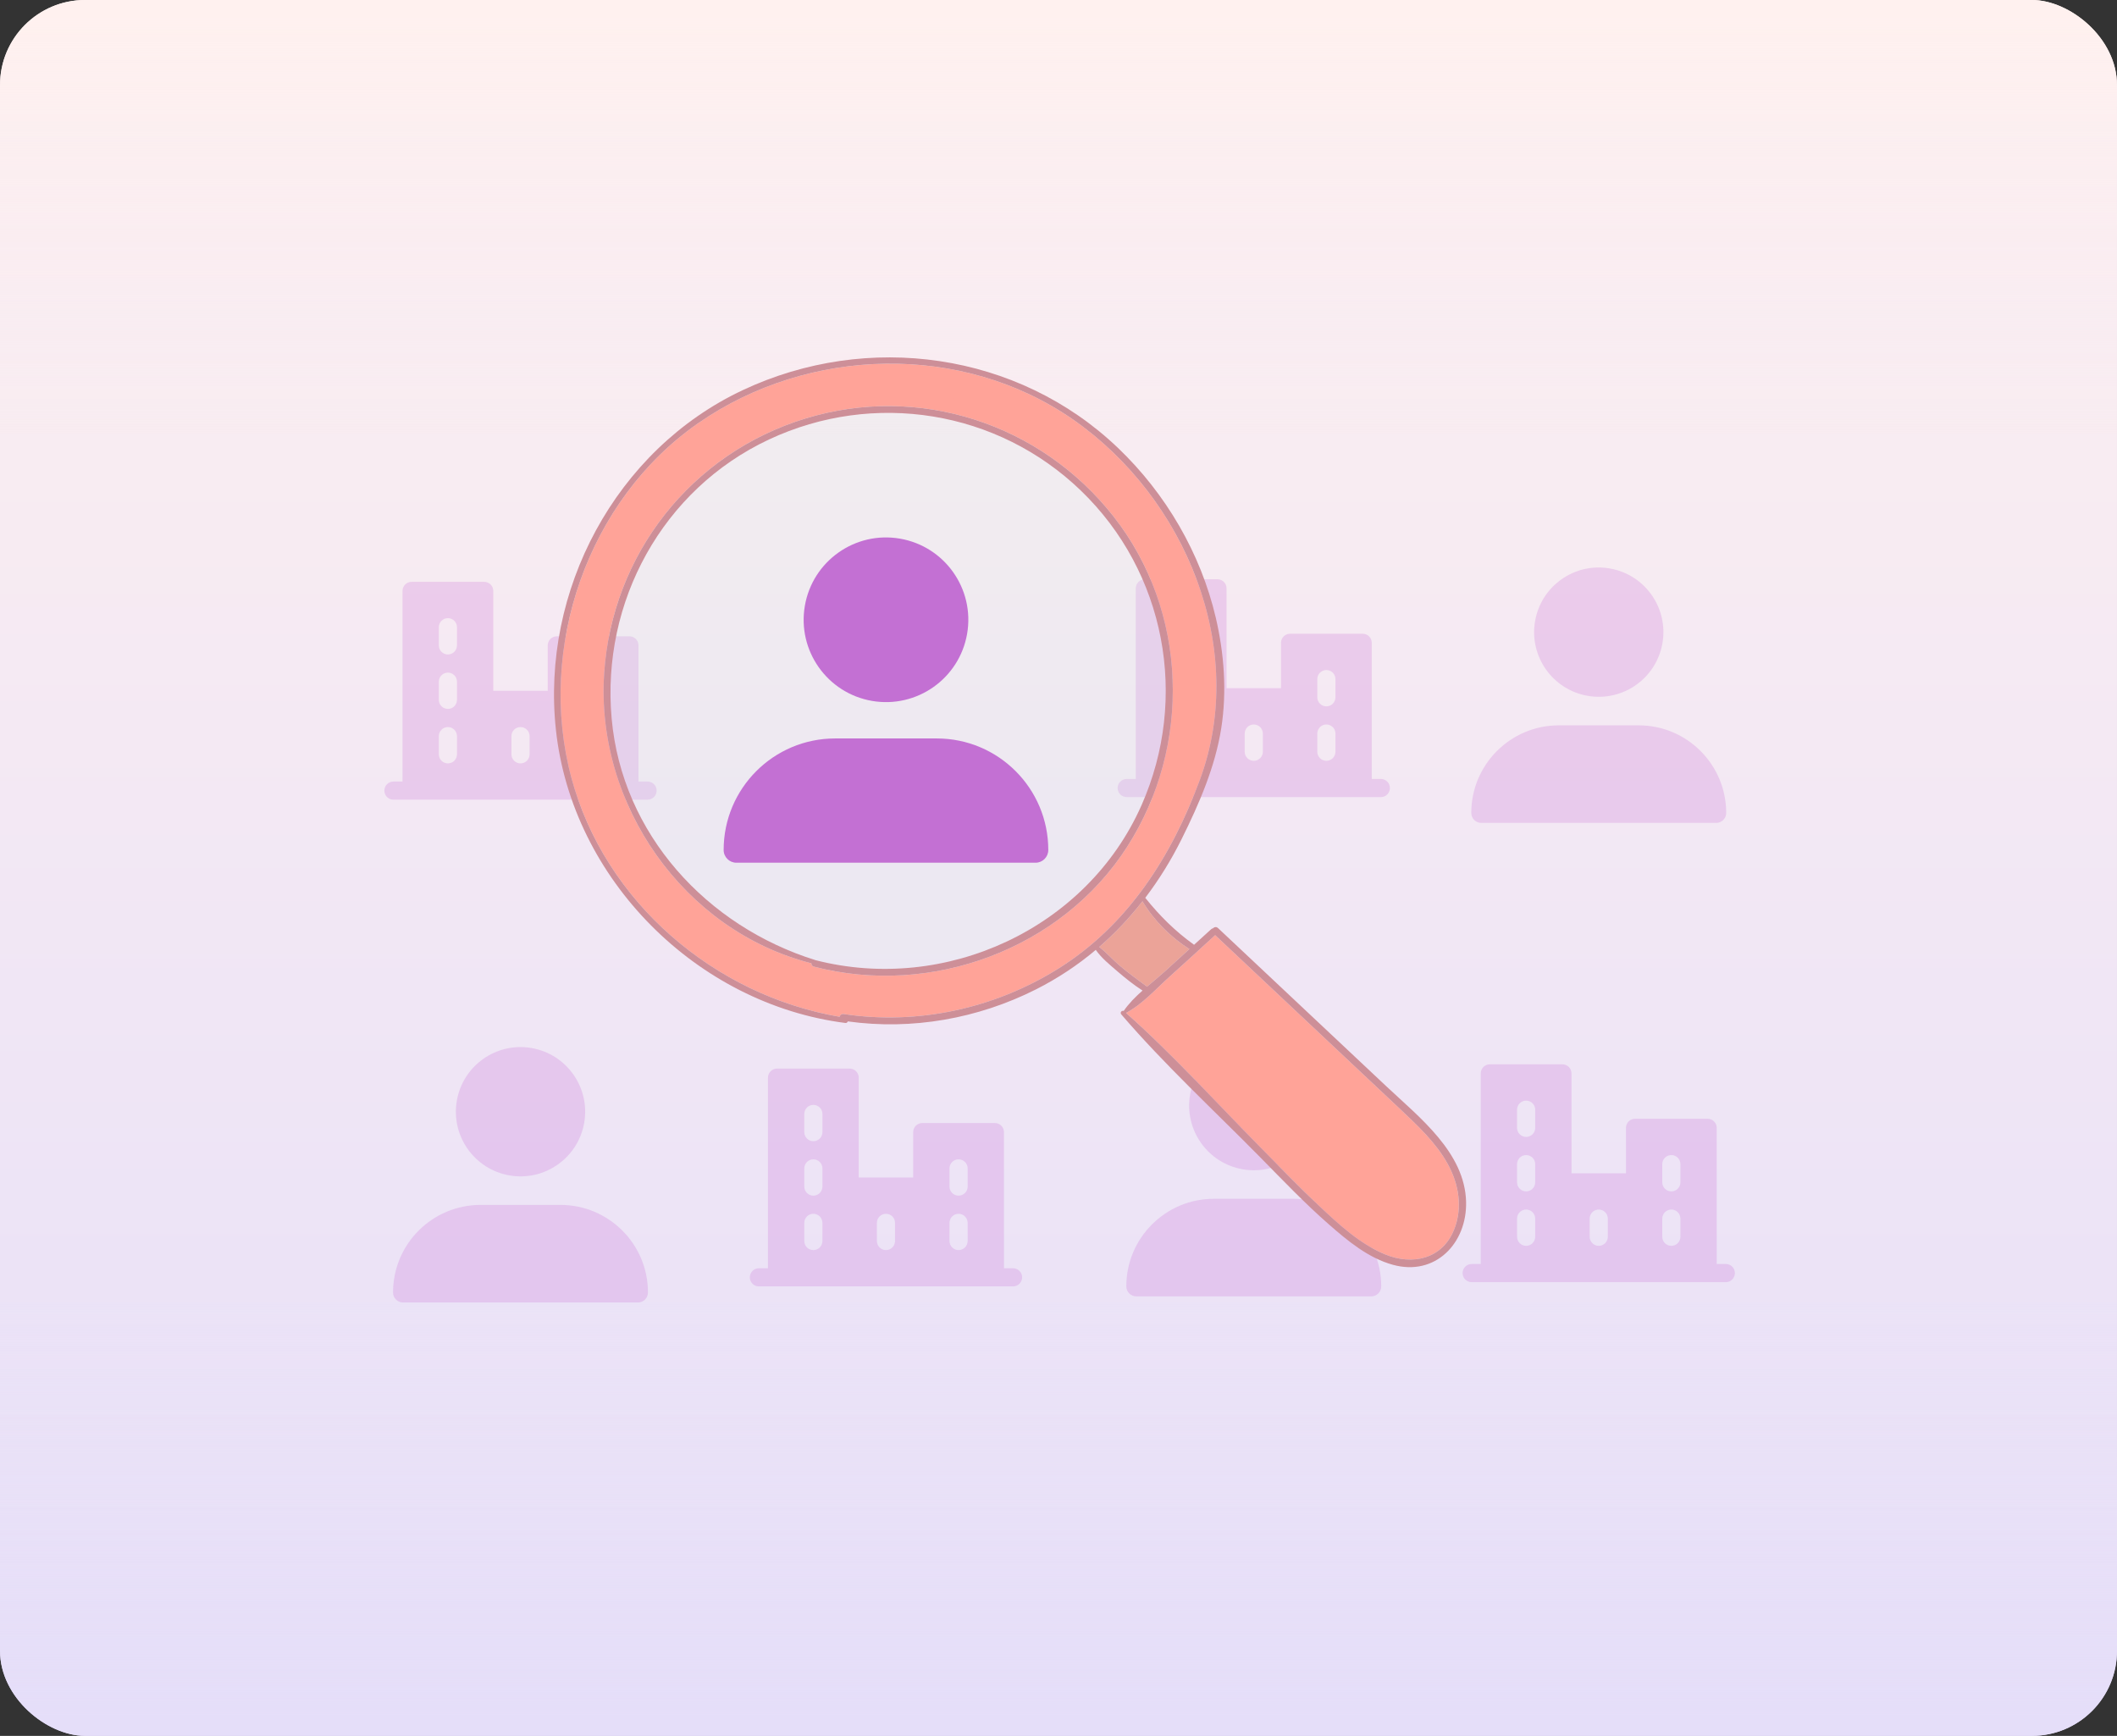 <svg width="622" height="510" viewBox="0 0 622 510" fill="none" xmlns="http://www.w3.org/2000/svg">
<rect x="0" y="0" width="622" height="510" fill="#333333" stroke="none"/>
<g clip-path="url(#clip0_370_360)">
<rect width="510" height="622" rx="25" transform="matrix(-1.19249e-08 1 1 1.19249e-08 0 0)" fill="url(#paint0_linear_370_360)"/>
<rect width="510" height="622" rx="25" transform="matrix(-1.19249e-08 1 1 1.19249e-08 0 0)" fill="url(#paint1_linear_370_360)"/>
<path d="M507.061 371.365H504.395V331.365C504.395 330.658 504.114 329.98 503.614 329.48C503.114 328.98 502.435 328.699 501.728 328.699H480.395C479.688 328.699 479.009 328.98 478.509 329.48C478.009 329.98 477.728 330.658 477.728 331.365V344.699H461.728V315.365C461.728 314.658 461.447 313.98 460.947 313.48C460.447 312.98 459.769 312.699 459.061 312.699H437.728C437.021 312.699 436.343 312.98 435.843 313.48C435.342 313.98 435.061 314.658 435.061 315.365V371.365H432.395C431.688 371.365 431.009 371.646 430.509 372.146C430.009 372.647 429.728 373.325 429.728 374.032C429.728 374.739 430.009 375.418 430.509 375.918C431.009 376.418 431.688 376.699 432.395 376.699H507.061C507.769 376.699 508.447 376.418 508.947 375.918C509.447 375.418 509.728 374.739 509.728 374.032C509.728 373.325 509.447 372.647 508.947 372.146C508.447 371.646 507.769 371.365 507.061 371.365ZM451.061 363.365C451.061 364.073 450.781 364.751 450.28 365.251C449.78 365.751 449.102 366.032 448.395 366.032C447.688 366.032 447.009 365.751 446.509 365.251C446.009 364.751 445.728 364.073 445.728 363.365V358.032C445.728 357.325 446.009 356.647 446.509 356.146C447.009 355.646 447.688 355.365 448.395 355.365C449.102 355.365 449.78 355.646 450.28 356.146C450.781 356.647 451.061 357.325 451.061 358.032V363.365ZM451.061 347.365C451.061 348.073 450.781 348.751 450.28 349.251C449.78 349.751 449.102 350.032 448.395 350.032C447.688 350.032 447.009 349.751 446.509 349.251C446.009 348.751 445.728 348.073 445.728 347.365V342.032C445.728 341.325 446.009 340.647 446.509 340.146C447.009 339.646 447.688 339.365 448.395 339.365C449.102 339.365 449.78 339.646 450.28 340.146C450.781 340.647 451.061 341.325 451.061 342.032V347.365ZM451.061 331.365C451.061 332.073 450.781 332.751 450.28 333.251C449.78 333.751 449.102 334.032 448.395 334.032C447.688 334.032 447.009 333.751 446.509 333.251C446.009 332.751 445.728 332.073 445.728 331.365V326.032C445.728 325.325 446.009 324.647 446.509 324.146C447.009 323.646 447.688 323.365 448.395 323.365C449.102 323.365 449.78 323.646 450.28 324.146C450.781 324.647 451.061 325.325 451.061 326.032V331.365ZM472.395 363.365C472.395 364.073 472.114 364.751 471.614 365.251C471.114 365.751 470.435 366.032 469.728 366.032C469.021 366.032 468.343 365.751 467.843 365.251C467.342 364.751 467.061 364.073 467.061 363.365V358.032C467.061 357.325 467.342 356.647 467.843 356.146C468.343 355.646 469.021 355.365 469.728 355.365C470.435 355.365 471.114 355.646 471.614 356.146C472.114 356.647 472.395 357.325 472.395 358.032V363.365ZM493.728 363.365C493.728 364.073 493.447 364.751 492.947 365.251C492.447 365.751 491.769 366.032 491.061 366.032C490.354 366.032 489.676 365.751 489.176 365.251C488.676 364.751 488.395 364.073 488.395 363.365V358.032C488.395 357.325 488.676 356.647 489.176 356.146C489.676 355.646 490.354 355.365 491.061 355.365C491.769 355.365 492.447 355.646 492.947 356.146C493.447 356.647 493.728 357.325 493.728 358.032V363.365ZM493.728 347.365C493.728 348.073 493.447 348.751 492.947 349.251C492.447 349.751 491.769 350.032 491.061 350.032C490.354 350.032 489.676 349.751 489.176 349.251C488.676 348.751 488.395 348.073 488.395 347.365V342.032C488.395 341.325 488.676 340.647 489.176 340.146C489.676 339.646 490.354 339.365 491.061 339.365C491.769 339.365 492.447 339.646 492.947 340.146C493.447 340.647 493.728 341.325 493.728 342.032V347.365Z" fill="#BF54CE" fill-opacity="0.2"/>
<path d="M284.15 186.213C286.427 173.049 277.601 160.532 264.437 158.256C251.273 155.979 238.756 164.806 236.479 177.97C234.203 191.134 243.029 203.651 256.193 205.927C269.357 208.203 281.874 199.377 284.15 186.213Z" fill="#BF54CE"/>
<path d="M304.257 253.469H216.358C214.291 253.469 212.615 251.793 212.615 249.726C212.615 231.629 227.286 216.958 245.383 216.958H275.232C293.329 216.958 308 231.629 308 249.726C308 251.793 306.324 253.469 304.257 253.469Z" fill="#BF54CE"/>
<path d="M297.641 372.615H294.974V332.615C294.974 331.908 294.693 331.23 294.193 330.73C293.693 330.23 293.015 329.949 292.308 329.949H270.974C270.267 329.949 269.589 330.23 269.089 330.73C268.589 331.23 268.308 331.908 268.308 332.615V345.949H252.308V316.615C252.308 315.908 252.027 315.23 251.527 314.73C251.026 314.23 250.348 313.949 249.641 313.949H228.308C227.6 313.949 226.922 314.23 226.422 314.73C225.922 315.23 225.641 315.908 225.641 316.615V372.615H222.974C222.267 372.615 221.589 372.896 221.089 373.396C220.589 373.897 220.308 374.575 220.308 375.282C220.308 375.989 220.589 376.668 221.089 377.168C221.589 377.668 222.267 377.949 222.974 377.949H297.641C298.348 377.949 299.026 377.668 299.527 377.168C300.027 376.668 300.308 375.989 300.308 375.282C300.308 374.575 300.027 373.897 299.527 373.396C299.026 372.896 298.348 372.615 297.641 372.615ZM241.641 364.615C241.641 365.323 241.36 366.001 240.86 366.501C240.36 367.001 239.681 367.282 238.974 367.282C238.267 367.282 237.589 367.001 237.089 366.501C236.589 366.001 236.308 365.323 236.308 364.615V359.282C236.308 358.575 236.589 357.897 237.089 357.396C237.589 356.896 238.267 356.615 238.974 356.615C239.681 356.615 240.36 356.896 240.86 357.396C241.36 357.897 241.641 358.575 241.641 359.282V364.615ZM241.641 348.615C241.641 349.323 241.36 350.001 240.86 350.501C240.36 351.001 239.681 351.282 238.974 351.282C238.267 351.282 237.589 351.001 237.089 350.501C236.589 350.001 236.308 349.323 236.308 348.615V343.282C236.308 342.575 236.589 341.897 237.089 341.396C237.589 340.896 238.267 340.615 238.974 340.615C239.681 340.615 240.36 340.896 240.86 341.396C241.36 341.897 241.641 342.575 241.641 343.282V348.615ZM241.641 332.615C241.641 333.323 241.36 334.001 240.86 334.501C240.36 335.001 239.681 335.282 238.974 335.282C238.267 335.282 237.589 335.001 237.089 334.501C236.589 334.001 236.308 333.323 236.308 332.615V327.282C236.308 326.575 236.589 325.897 237.089 325.396C237.589 324.896 238.267 324.615 238.974 324.615C239.681 324.615 240.36 324.896 240.86 325.396C241.36 325.897 241.641 326.575 241.641 327.282V332.615ZM262.974 364.615C262.974 365.323 262.693 366.001 262.193 366.501C261.693 367.001 261.015 367.282 260.308 367.282C259.6 367.282 258.922 367.001 258.422 366.501C257.922 366.001 257.641 365.323 257.641 364.615V359.282C257.641 358.575 257.922 357.897 258.422 357.396C258.922 356.896 259.6 356.615 260.308 356.615C261.015 356.615 261.693 356.896 262.193 357.396C262.693 357.897 262.974 358.575 262.974 359.282V364.615ZM284.308 364.615C284.308 365.323 284.027 366.001 283.527 366.501C283.026 367.001 282.348 367.282 281.641 367.282C280.934 367.282 280.255 367.001 279.755 366.501C279.255 366.001 278.974 365.323 278.974 364.615V359.282C278.974 358.575 279.255 357.897 279.755 357.396C280.255 356.896 280.934 356.615 281.641 356.615C282.348 356.615 283.026 356.896 283.527 357.396C284.027 357.897 284.308 358.575 284.308 359.282V364.615ZM284.308 348.615C284.308 349.323 284.027 350.001 283.527 350.501C283.026 351.001 282.348 351.282 281.641 351.282C280.934 351.282 280.255 351.001 279.755 350.501C279.255 350.001 278.974 349.323 278.974 348.615V343.282C278.974 342.575 279.255 341.897 279.755 341.396C280.255 340.896 280.934 340.615 281.641 340.615C282.348 340.615 283.026 340.896 283.527 341.396C284.027 341.897 284.308 342.575 284.308 343.282V348.615Z" fill="#BF54CE" fill-opacity="0.2"/>
<path d="M387.095 328.066C388.882 317.73 381.952 307.902 371.616 306.115C361.279 304.327 351.451 311.257 349.664 321.594C347.876 331.93 354.807 341.758 365.143 343.545C375.479 345.333 385.307 338.403 387.095 328.066Z" fill="#BF54CE" fill-opacity="0.2"/>
<path d="M402.882 380.875H333.865C332.242 380.875 330.926 379.56 330.926 377.936C330.926 363.726 342.445 352.207 356.655 352.207H380.092C394.302 352.207 405.821 363.726 405.821 377.936C405.821 379.56 404.506 380.875 402.882 380.875Z" fill="#BF54CE" fill-opacity="0.2"/>
<path d="M190.264 229.616H187.597V189.616C187.597 188.909 187.316 188.23 186.816 187.73C186.316 187.23 185.638 186.949 184.931 186.949H163.597C162.89 186.949 162.212 187.23 161.712 187.73C161.212 188.23 160.931 188.909 160.931 189.616V202.949H144.931V173.616C144.931 172.909 144.65 172.23 144.15 171.73C143.65 171.23 142.971 170.949 142.264 170.949H120.931C120.223 170.949 119.545 171.23 119.045 171.73C118.545 172.23 118.264 172.909 118.264 173.616V229.616H115.597C114.89 229.616 114.212 229.897 113.712 230.397C113.212 230.897 112.931 231.575 112.931 232.283C112.931 232.99 113.212 233.668 113.712 234.168C114.212 234.668 114.89 234.949 115.597 234.949H190.264C190.971 234.949 191.65 234.668 192.15 234.168C192.65 233.668 192.931 232.99 192.931 232.283C192.931 231.575 192.65 230.897 192.15 230.397C191.65 229.897 190.971 229.616 190.264 229.616ZM134.264 221.616C134.264 222.323 133.983 223.001 133.483 223.502C132.983 224.002 132.305 224.283 131.597 224.283C130.89 224.283 130.212 224.002 129.712 223.502C129.212 223.001 128.931 222.323 128.931 221.616V216.283C128.931 215.575 129.212 214.897 129.712 214.397C130.212 213.897 130.89 213.616 131.597 213.616C132.305 213.616 132.983 213.897 133.483 214.397C133.983 214.897 134.264 215.575 134.264 216.283V221.616ZM134.264 205.616C134.264 206.323 133.983 207.001 133.483 207.502C132.983 208.002 132.305 208.283 131.597 208.283C130.89 208.283 130.212 208.002 129.712 207.502C129.212 207.001 128.931 206.323 128.931 205.616V200.283C128.931 199.575 129.212 198.897 129.712 198.397C130.212 197.897 130.89 197.616 131.597 197.616C132.305 197.616 132.983 197.897 133.483 198.397C133.983 198.897 134.264 199.575 134.264 200.283V205.616ZM134.264 189.616C134.264 190.323 133.983 191.001 133.483 191.502C132.983 192.002 132.305 192.283 131.597 192.283C130.89 192.283 130.212 192.002 129.712 191.502C129.212 191.001 128.931 190.323 128.931 189.616V184.283C128.931 183.575 129.212 182.897 129.712 182.397C130.212 181.897 130.89 181.616 131.597 181.616C132.305 181.616 132.983 181.897 133.483 182.397C133.983 182.897 134.264 183.575 134.264 184.283V189.616ZM155.597 221.616C155.597 222.323 155.316 223.001 154.816 223.502C154.316 224.002 153.638 224.283 152.931 224.283C152.223 224.283 151.545 224.002 151.045 223.502C150.545 223.001 150.264 222.323 150.264 221.616V216.283C150.264 215.575 150.545 214.897 151.045 214.397C151.545 213.897 152.223 213.616 152.931 213.616C153.638 213.616 154.316 213.897 154.816 214.397C155.316 214.897 155.597 215.575 155.597 216.283V221.616ZM176.931 221.616C176.931 222.323 176.65 223.001 176.15 223.502C175.65 224.002 174.971 224.283 174.264 224.283C173.557 224.283 172.878 224.002 172.378 223.502C171.878 223.001 171.597 222.323 171.597 221.616V216.283C171.597 215.575 171.878 214.897 172.378 214.397C172.878 213.897 173.557 213.616 174.264 213.616C174.971 213.616 175.65 213.897 176.15 214.397C176.65 214.897 176.931 215.575 176.931 216.283V221.616ZM176.931 205.616C176.931 206.323 176.65 207.001 176.15 207.502C175.65 208.002 174.971 208.283 174.264 208.283C173.557 208.283 172.878 208.002 172.378 207.502C171.878 207.001 171.597 206.323 171.597 205.616V200.283C171.597 199.575 171.878 198.897 172.378 198.397C172.878 197.897 173.557 197.616 174.264 197.616C174.971 197.616 175.65 197.897 176.15 198.397C176.65 198.897 176.931 199.575 176.931 200.283V205.616Z" fill="#BF54CE" fill-opacity="0.2"/>
<path d="M488.45 188.963C490.237 178.627 483.307 168.799 472.971 167.011C462.634 165.224 452.806 172.154 451.019 182.491C449.232 192.827 456.162 202.655 466.498 204.442C476.834 206.23 486.662 199.3 488.45 188.963Z" fill="#BF54CE" fill-opacity="0.2"/>
<path d="M504.238 241.772H435.22C433.597 241.772 432.281 240.457 432.281 238.833C432.281 224.623 443.8 213.104 458.01 213.104H481.447C495.657 213.104 507.177 224.623 507.177 238.833C507.177 240.457 505.861 241.772 504.238 241.772Z" fill="#BF54CE" fill-opacity="0.2"/>
<path d="M171.652 329.862C173.439 319.526 166.509 309.698 156.173 307.91C145.837 306.123 136.008 313.053 134.221 323.39C132.434 333.726 139.364 343.554 149.7 345.341C160.036 347.129 169.864 340.199 171.652 329.862Z" fill="#BF54CE" fill-opacity="0.2"/>
<path d="M187.44 382.671H118.422C116.799 382.671 115.483 381.355 115.483 379.732C115.483 365.522 127.002 354.003 141.212 354.003H164.649C178.859 354.003 190.379 365.522 190.379 379.732C190.379 381.355 189.063 382.671 187.44 382.671Z" fill="#BF54CE" fill-opacity="0.2"/>
<path d="M405.706 228.858H403.039V188.858C403.039 188.15 402.758 187.472 402.258 186.972C401.758 186.472 401.08 186.191 400.372 186.191H379.039C378.332 186.191 377.654 186.472 377.154 186.972C376.653 187.472 376.372 188.15 376.372 188.858V202.191H360.372V172.858C360.372 172.15 360.092 171.472 359.591 170.972C359.091 170.472 358.413 170.191 357.706 170.191H336.372C335.665 170.191 334.987 170.472 334.487 170.972C333.987 171.472 333.706 172.15 333.706 172.858V228.858H331.039C330.332 228.858 329.654 229.139 329.154 229.639C328.653 230.139 328.372 230.817 328.372 231.524C328.372 232.231 328.653 232.91 329.154 233.41C329.654 233.91 330.332 234.191 331.039 234.191H405.706C406.413 234.191 407.091 233.91 407.591 233.41C408.092 232.91 408.372 232.231 408.372 231.524C408.372 230.817 408.092 230.139 407.591 229.639C407.091 229.139 406.413 228.858 405.706 228.858ZM349.706 220.858C349.706 221.565 349.425 222.243 348.925 222.743C348.425 223.243 347.746 223.524 347.039 223.524C346.332 223.524 345.654 223.243 345.154 222.743C344.653 222.243 344.372 221.565 344.372 220.858V215.524C344.372 214.817 344.653 214.139 345.154 213.639C345.654 213.139 346.332 212.858 347.039 212.858C347.746 212.858 348.425 213.139 348.925 213.639C349.425 214.139 349.706 214.817 349.706 215.524V220.858ZM349.706 204.858C349.706 205.565 349.425 206.243 348.925 206.743C348.425 207.243 347.746 207.524 347.039 207.524C346.332 207.524 345.654 207.243 345.154 206.743C344.653 206.243 344.372 205.565 344.372 204.858V199.524C344.372 198.817 344.653 198.139 345.154 197.639C345.654 197.139 346.332 196.858 347.039 196.858C347.746 196.858 348.425 197.139 348.925 197.639C349.425 198.139 349.706 198.817 349.706 199.524V204.858ZM349.706 188.858C349.706 189.565 349.425 190.243 348.925 190.743C348.425 191.243 347.746 191.524 347.039 191.524C346.332 191.524 345.654 191.243 345.154 190.743C344.653 190.243 344.372 189.565 344.372 188.858V183.524C344.372 182.817 344.653 182.139 345.154 181.639C345.654 181.139 346.332 180.858 347.039 180.858C347.746 180.858 348.425 181.139 348.925 181.639C349.425 182.139 349.706 182.817 349.706 183.524V188.858ZM371.039 220.858C371.039 221.565 370.758 222.243 370.258 222.743C369.758 223.243 369.08 223.524 368.372 223.524C367.665 223.524 366.987 223.243 366.487 222.743C365.987 222.243 365.706 221.565 365.706 220.858V215.524C365.706 214.817 365.987 214.139 366.487 213.639C366.987 213.139 367.665 212.858 368.372 212.858C369.08 212.858 369.758 213.139 370.258 213.639C370.758 214.139 371.039 214.817 371.039 215.524V220.858ZM392.372 220.858C392.372 221.565 392.092 222.243 391.591 222.743C391.091 223.243 390.413 223.524 389.706 223.524C388.999 223.524 388.32 223.243 387.82 222.743C387.32 222.243 387.039 221.565 387.039 220.858V215.524C387.039 214.817 387.32 214.139 387.82 213.639C388.32 213.139 388.999 212.858 389.706 212.858C390.413 212.858 391.091 213.139 391.591 213.639C392.092 214.139 392.372 214.817 392.372 215.524V220.858ZM392.372 204.858C392.372 205.565 392.092 206.243 391.591 206.743C391.091 207.243 390.413 207.524 389.706 207.524C388.999 207.524 388.32 207.243 387.82 206.743C387.32 206.243 387.039 205.565 387.039 204.858V199.524C387.039 198.817 387.32 198.139 387.82 197.639C388.32 197.139 388.999 196.858 389.706 196.858C390.413 196.858 391.091 197.139 391.591 197.639C392.092 198.139 392.372 198.817 392.372 199.524V204.858Z" fill="#BF54CE" fill-opacity="0.2"/>
<path d="M427.198 361.338C423.729 369.903 414.989 371.871 406.901 368.519C399.398 365.411 393.162 359.545 387.315 354.049C381.498 348.573 375.963 342.795 370.35 337.114C357.312 323.93 344.713 309.909 330.847 297.602C335.622 295.088 339.636 290.547 343.622 286.961C348.114 282.917 352.577 278.834 357.03 274.752C369.054 286.065 381.088 297.368 393.112 308.681C399.231 314.43 405.36 320.179 411.47 325.938C416.566 330.752 421.867 335.692 425.307 341.879C428.64 347.862 429.819 354.848 427.198 361.338ZM409.152 364.252C411.188 364.846 413.459 365.139 415.583 364.963C416.285 364.904 416.304 363.813 415.583 363.842C413.449 363.959 411.461 363.901 409.357 363.53C408.889 363.452 408.694 364.115 409.152 364.252ZM414.268 367.379C415.057 367.233 414.716 366.044 413.937 366.181C410.702 366.756 407.73 365.665 405.538 363.219C405.207 362.849 404.534 363.355 404.836 363.755C407.038 366.668 410.692 368.061 414.268 367.379Z" fill="#FFA398"/>
<path d="M349.46 278.835C347.024 281.057 344.598 283.278 342.152 285.49C340.534 286.952 338.751 288.394 337.007 289.885C334.201 287.78 331.365 285.773 328.715 283.473C326.776 281.787 325.002 279.79 322.966 278.221C327.633 274.177 331.862 269.675 335.672 264.794C338.985 270.387 343.964 275.366 349.46 278.835Z" fill="#EBA398"/>
<path opacity="0.19" d="M317.567 144.133C342.453 168.113 349.362 205.043 335.379 236.604C319.301 272.872 277.801 291.911 239.614 282.099C239.604 282.089 239.594 282.099 239.594 282.089C207.692 272.14 182.757 245.1 179.707 211.103C176.628 176.843 194.635 143.781 225.952 129.116C256.735 114.706 293.081 120.533 317.567 144.133Z" fill="#D4E7E9"/>
<path d="M327.234 151.811C305.797 124.45 270.007 112.767 236.682 122.949C203.104 133.2 179.777 162.89 177.506 197.91C175.012 236.389 200.814 273.446 238.406 283.025C238.377 283.434 238.572 283.853 239.088 283.99C273.514 292.974 311.876 278.923 331.199 248.755C350.21 219.065 349.051 179.66 327.234 151.811ZM294.542 123.514C295.312 123.836 295.896 122.481 295.117 122.14C290.81 120.269 286.279 118.856 281.602 118.291C280.988 118.213 280.871 119.217 281.456 119.363C285.938 120.484 290.274 121.731 294.542 123.514ZM296.598 121.906C297.436 122.588 298.391 121.38 297.514 120.717C295.136 118.914 292.389 117.657 289.417 117.297C288.842 117.229 288.764 118.115 289.281 118.262C291.97 119.051 294.415 120.123 296.598 121.906ZM315.307 123.28C348.184 146.159 366.824 190.534 352.529 229.14C344.247 251.522 331.423 271.8 310.873 284.633C292.174 296.306 269.704 301.217 247.887 297.924C247.254 297.827 246.805 298.255 246.679 298.733C209.856 292.399 177.623 264.921 167.859 228.429C157.676 190.369 172.682 146.803 205.257 124.255C237.656 101.814 282.732 100.625 315.307 123.28Z" fill="#FFA398"/>
<path d="M331.199 248.755C311.877 278.923 273.514 292.974 239.088 283.99C238.572 283.854 238.377 283.435 238.406 283.025C200.813 273.447 175.011 236.39 177.506 197.91C179.776 162.89 203.104 133.2 236.682 122.949C270.007 112.766 305.797 124.45 327.234 151.811C349.051 179.66 350.21 219.065 331.199 248.755ZM239.615 282.099C277.802 291.911 319.302 272.871 335.38 236.604C349.363 205.043 342.454 168.113 317.568 144.133C293.081 120.533 256.736 114.706 225.954 129.117C194.637 143.782 176.63 176.844 179.709 211.104C182.759 245.101 207.694 272.141 239.596 282.09C239.595 282.099 239.605 282.089 239.615 282.099Z" fill="#CD8F98"/>
<path d="M330.849 297.602C344.715 309.909 357.314 323.93 370.352 337.114C375.965 342.795 381.499 348.573 387.317 354.049C393.163 359.545 399.4 365.411 406.903 368.519C414.991 371.871 423.731 369.903 427.2 361.338C429.821 354.848 428.642 347.862 425.31 341.879C421.87 335.691 416.569 330.751 411.473 325.938C405.363 320.179 399.234 314.43 393.115 308.681C381.091 297.368 369.057 286.065 357.033 274.752C352.58 278.835 348.117 282.917 343.625 286.961C339.638 290.547 335.623 295.088 330.849 297.602ZM322.966 278.221C325.002 279.79 326.776 281.787 328.715 283.473C331.365 285.773 334.201 287.78 337.007 289.885C338.751 288.394 340.534 286.952 342.152 285.49C344.598 283.278 347.024 281.056 349.46 278.835C343.964 275.366 338.985 270.387 335.672 264.794C331.862 269.675 327.633 274.177 322.966 278.221ZM248.414 300.554C204.76 295.019 168.074 258.323 163.338 214.465C158.914 173.579 180.829 132.186 218.265 114.608C254.913 97.39 299.034 103.471 328.461 131.582C342.531 145.019 352.772 162.529 357.216 181.491C359.681 192.054 360.51 203.22 358.814 213.968C357.031 225.349 352.305 236.194 347.209 246.455C344.14 252.633 340.564 258.43 336.491 263.78C340.769 269.11 345.261 273.573 350.834 277.578C352.5 276.058 354.186 274.548 355.852 273.008C356.018 272.862 356.203 272.774 356.378 272.745C356.748 272.355 357.382 272.199 357.879 272.677C374.356 288.17 390.833 303.653 407.311 319.147C416.948 328.219 430.405 338.577 430.755 353.105C431.047 365.295 421.683 375.049 409.211 371.59C402.03 369.602 395.998 364.594 390.502 359.78C383.379 353.563 376.841 346.694 370.215 339.961C356.602 326.144 342.093 312.765 329.455 298.042C328.978 297.496 329.572 296.785 330.147 297.019C331.648 294.827 333.606 292.868 335.691 291.026C333.08 289.35 330.624 287.372 328.285 285.365C326.112 283.484 323.627 281.487 321.951 279.08C316.66 283.533 310.833 287.421 304.441 290.656C287.379 299.27 268.018 302.719 249.095 300.088C248.989 300.369 248.764 300.593 248.414 300.554ZM167.859 228.429C177.623 264.921 209.856 292.399 246.679 298.733C246.806 298.256 247.254 297.827 247.887 297.924C269.704 301.217 292.174 296.306 310.873 284.633C331.423 271.8 344.246 251.523 352.529 229.14C366.824 190.534 348.183 146.16 315.307 123.28C282.733 100.625 237.656 101.814 205.257 124.254C172.683 146.803 157.677 190.368 167.859 228.429Z" fill="#CD8F98"/>
<ellipse cx="411.5" cy="361" rx="8.5" ry="7" fill="#FFA398"/>
<path d="M293 116L282 115.5L278.5 119.5L294.5 125L302 123.5L293 116Z" fill="#FFA398" stroke="#FFA398"/>
</g>
<defs>
<linearGradient id="paint0_linear_370_360" x1="0" y1="311" x2="510" y2="311" gradientUnits="userSpaceOnUse">
<stop stop-color="#FFF1EF"/>
<stop offset="1" stop-color="#E5DEF9"/>
</linearGradient>
<linearGradient id="paint1_linear_370_360" x1="0" y1="311" x2="510" y2="311" gradientUnits="userSpaceOnUse">
<stop offset="0.01" stop-color="#FFF1EF"/>
<stop offset="0.25" stop-color="#F3E8F4" stop-opacity="0"/>
<stop offset="0.75" stop-color="#ECE3F6" stop-opacity="0"/>
<stop offset="0.99" stop-color="#E5DEF9"/>
</linearGradient>
<clipPath id="clip0_370_360">
<rect width="622" height="510" fill="white"/>
</clipPath>
</defs>
</svg>
